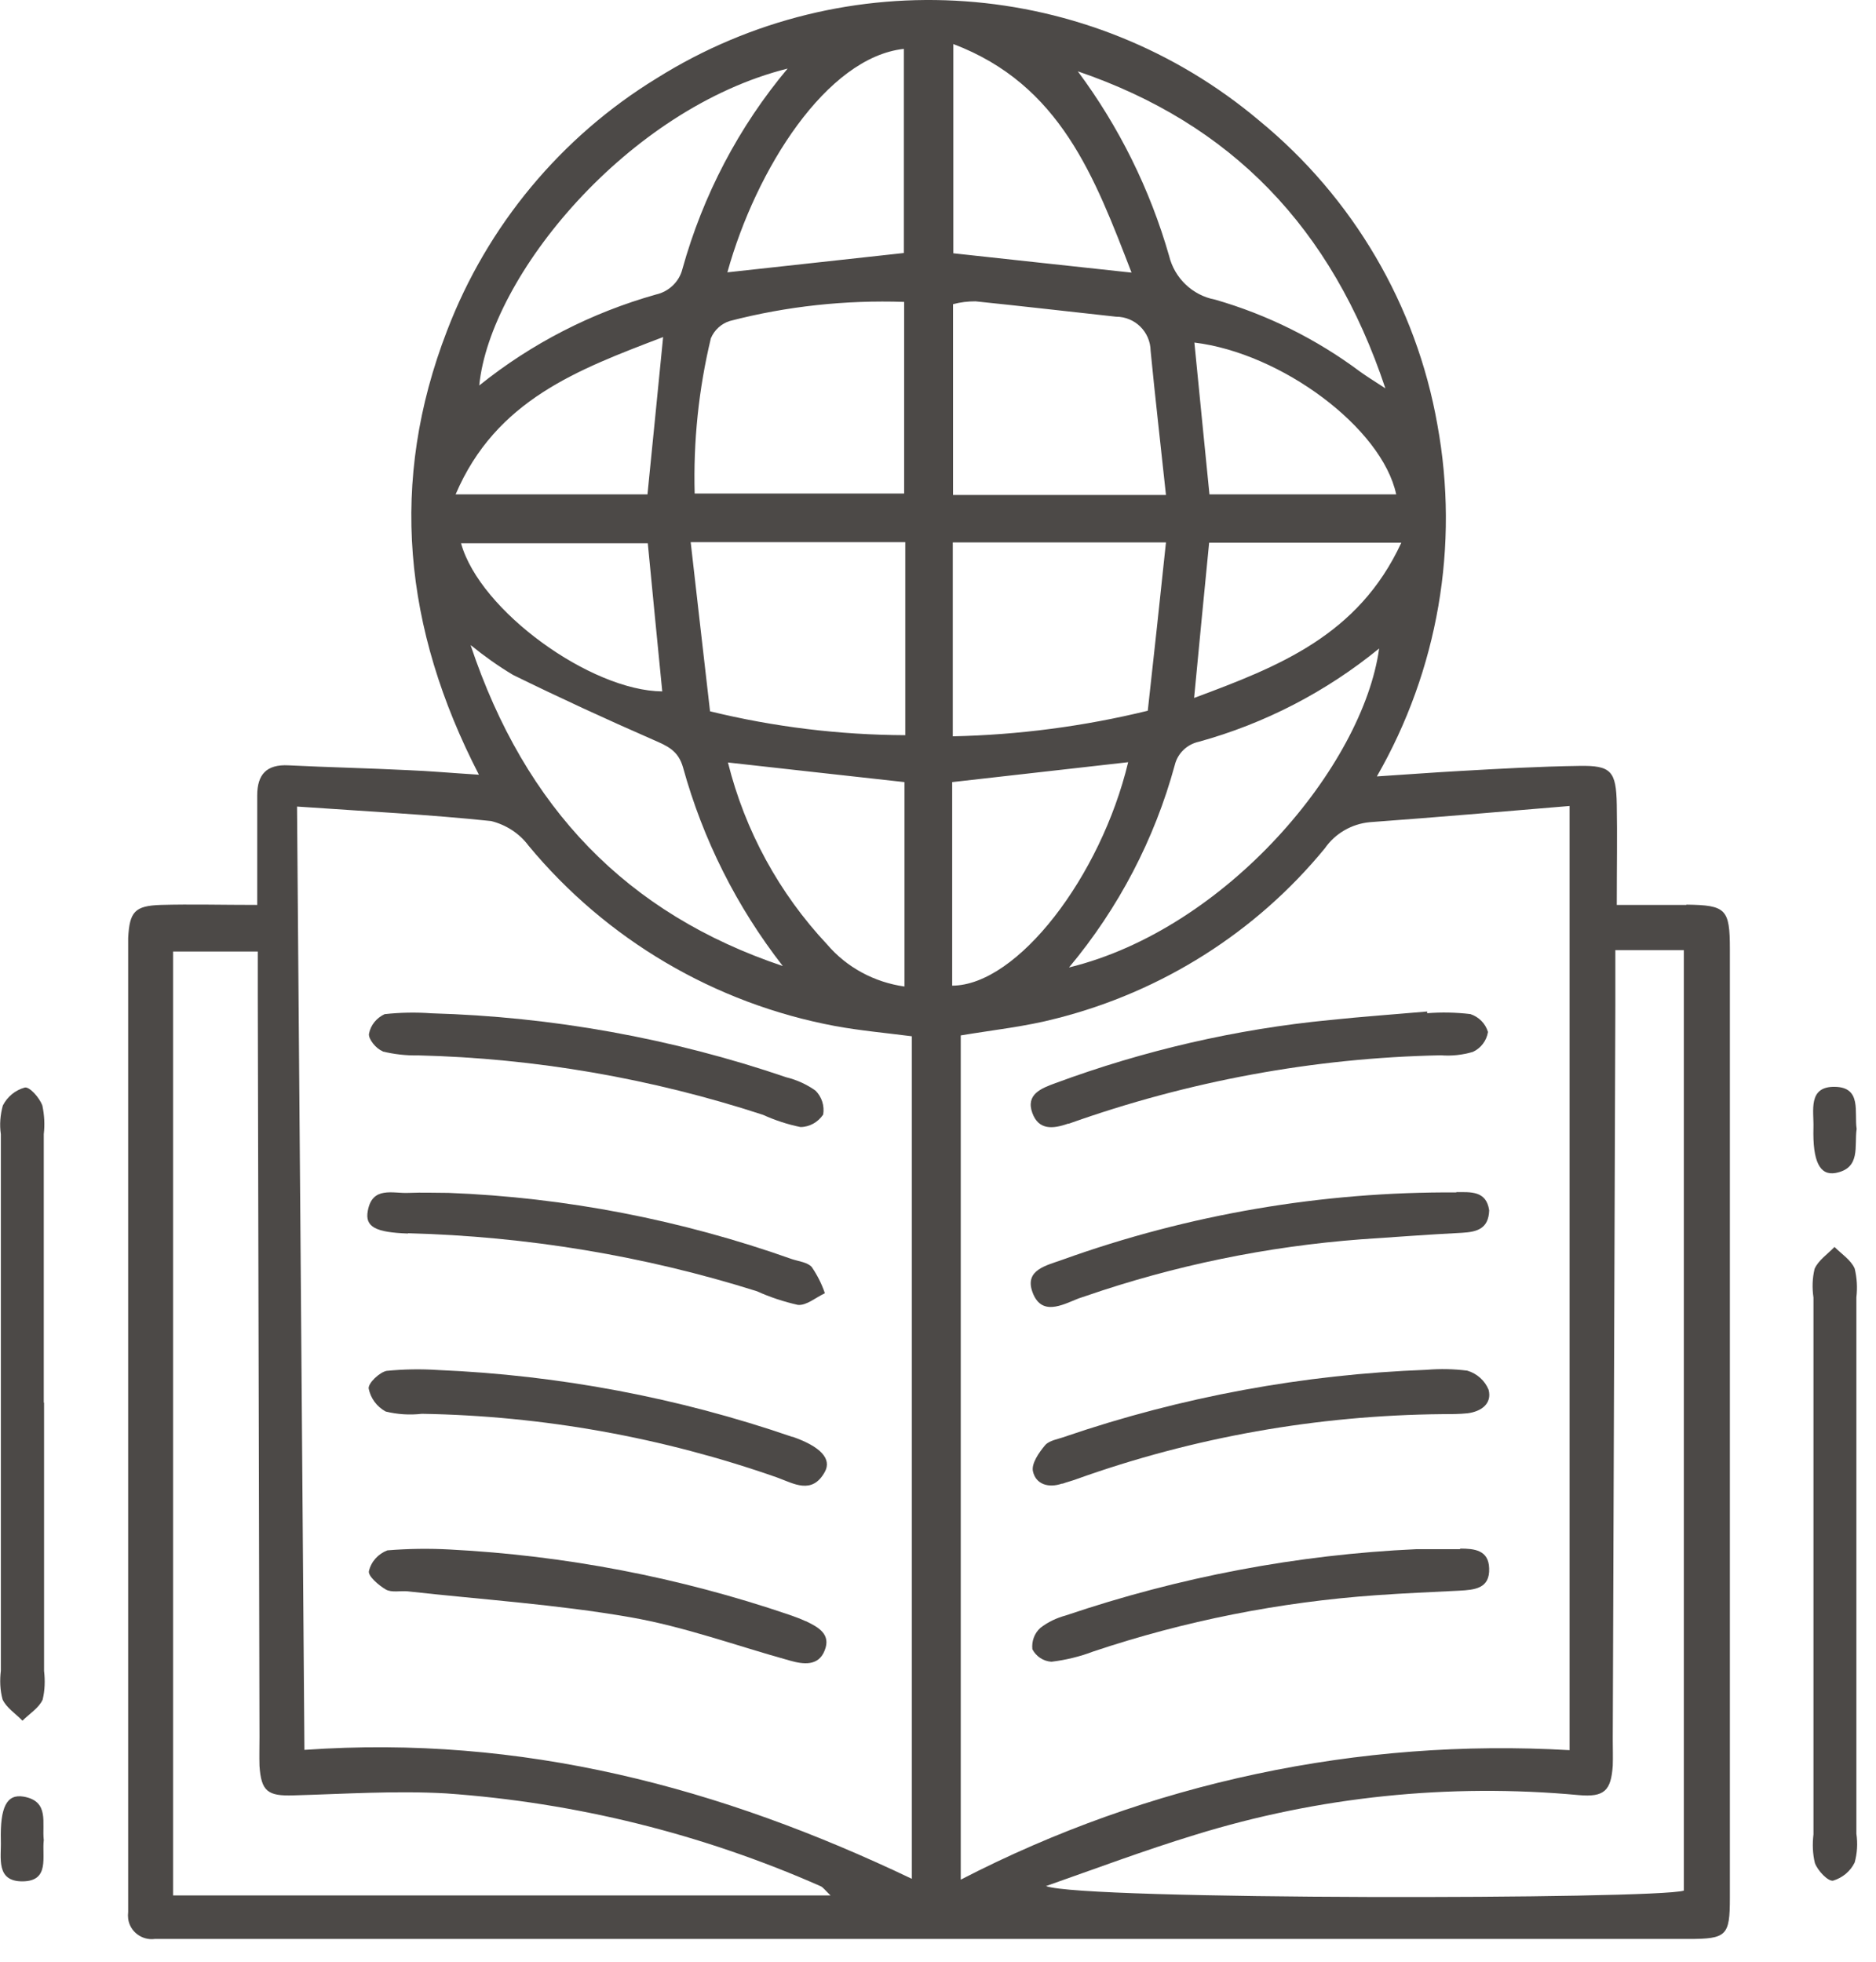<svg width="66" height="69" viewBox="0 0 66 69" fill="none" xmlns="http://www.w3.org/2000/svg">
<g clip-path="url(#clip0_1636_4471)">
<path d="M59.319 31.829C58.559 31.829 57.8 31.829 56.88 31.829C56.88 30.509 56.9 29.399 56.88 28.299C56.859 27.119 56.679 26.919 55.559 26.939C54.15 26.959 52.749 27.039 51.349 27.119C50.44 27.169 49.529 27.239 48.44 27.309C50.59 23.569 51.349 19.189 50.569 14.939C49.83 10.739 47.599 6.949 44.309 4.249C38.319 -0.801 29.75 -1.411 23.11 2.749C19.739 4.809 17.14 7.939 15.729 11.629C13.68 16.929 14.19 22.099 16.849 27.249C15.88 27.189 15.12 27.119 14.36 27.089C12.96 27.019 11.55 26.989 10.149 26.919C9.379 26.879 9.049 27.239 9.049 27.979V31.829C7.779 31.829 6.719 31.799 5.659 31.829C4.739 31.859 4.559 32.069 4.509 32.989C4.509 33.199 4.509 33.419 4.509 33.629V67.249C4.499 67.329 4.499 67.409 4.509 67.489C4.569 67.939 4.989 68.259 5.449 68.199C5.829 68.199 6.219 68.199 6.599 68.199H35.489C43.459 68.199 51.429 68.199 59.4 68.199C60.749 68.199 60.859 68.089 60.859 66.749V33.379C60.859 31.969 60.719 31.839 59.34 31.819L59.319 31.829ZM24.98 25.019C24.759 23.069 24.529 21.119 24.299 19.069H31.849V25.859C29.529 25.849 27.23 25.569 24.98 25.019ZM31.82 27.499V34.699C30.759 34.549 29.79 34.029 29.099 33.219C27.41 31.419 26.209 29.219 25.61 26.819C27.689 27.049 29.72 27.279 31.82 27.509V27.499ZM31.809 17.359H24.439C24.39 15.519 24.579 13.689 25.009 11.899C25.13 11.609 25.38 11.379 25.68 11.289C27.68 10.769 29.75 10.549 31.809 10.619V17.359ZM31.799 1.719V8.899L25.59 9.579C26.599 5.949 29.079 2.019 31.799 1.719ZM27.72 2.399C25.989 4.459 24.73 6.869 24.009 9.459C23.899 9.909 23.529 10.259 23.079 10.359C20.809 10.999 18.7 12.079 16.86 13.559C17.239 9.719 22.07 3.819 27.72 2.409V2.399ZM23.329 11.859C23.14 13.809 22.959 15.559 22.779 17.389H16.029C17.45 14.059 20.34 12.999 23.32 11.859H23.329ZM22.79 19.109C22.959 20.879 23.13 22.599 23.299 24.319C20.79 24.299 16.88 21.489 16.22 19.109H22.799H22.79ZM16.57 22.699C17.04 23.079 17.529 23.429 18.049 23.739C19.68 24.539 21.329 25.299 23 26.029C23.48 26.239 23.86 26.399 24.029 26.989C24.73 29.529 25.919 31.899 27.54 33.979C22.059 32.139 18.48 28.439 16.559 22.699H16.57ZM6.089 66.659V33.469H9.069V35.029C9.089 43.719 9.109 52.399 9.129 61.089C9.129 61.429 9.119 61.769 9.129 62.109C9.189 63.009 9.419 63.179 10.329 63.149C12.12 63.099 13.909 62.979 15.69 63.079C20.239 63.399 24.689 64.499 28.86 66.339C28.959 66.379 29.02 66.479 29.22 66.669H6.089V66.659ZM32.09 66.089C25.349 62.869 18.369 61.009 10.71 61.549C10.63 50.559 10.54 39.609 10.45 28.369C12.889 28.539 15.089 28.649 17.279 28.879C17.799 29.009 18.27 29.309 18.59 29.739C21.329 33.049 25.149 35.299 29.38 36.089C30.25 36.249 31.14 36.329 32.08 36.449V66.089H32.09ZM37.609 34.029C39.349 31.949 40.62 29.519 41.33 26.909C41.429 26.499 41.76 26.179 42.179 26.089C44.499 25.449 46.66 24.329 48.52 22.809C47.95 26.929 43.169 32.669 37.609 34.029ZM42.01 24.549C42.19 22.659 42.359 20.909 42.539 19.089H49.3C47.789 22.359 44.969 23.449 42.01 24.549ZM42.55 17.389C42.37 15.559 42.19 13.809 42.02 12.049C45.08 12.419 48.62 15.049 49.12 17.389H42.55ZM37.919 2.509C43.309 4.349 46.849 7.989 48.739 13.659C48.289 13.369 48.069 13.229 47.859 13.079C46.319 11.929 44.59 11.069 42.749 10.539C41.95 10.389 41.319 9.779 41.13 8.999C40.459 6.659 39.37 4.459 37.919 2.509ZM33.539 1.549C37.309 2.979 38.51 6.229 39.809 9.589C37.609 9.349 35.63 9.139 33.539 8.909V1.549ZM33.529 10.699C33.789 10.629 34.05 10.599 34.319 10.599C35.969 10.769 37.609 10.959 39.26 11.139C39.929 11.139 40.469 11.669 40.48 12.339C40.639 13.979 40.83 15.619 41.02 17.409H33.529V10.699ZM33.52 19.079H41.02C40.809 21.099 40.599 23.019 40.38 24.999C38.13 25.549 35.83 25.849 33.52 25.899V19.079ZM33.499 27.509L39.69 26.809C38.73 30.819 35.8 34.659 33.499 34.669V27.509ZM33.8 66.109V36.419C34.929 36.229 36.08 36.109 37.179 35.819C40.88 34.879 44.19 32.789 46.609 29.839C46.969 29.319 47.55 28.979 48.19 28.919C50.51 28.749 52.83 28.549 55.219 28.349V61.559C47.8 61.129 40.41 62.699 33.809 66.109H33.8ZM59.239 66.499C58.279 66.809 38.059 66.839 36.8 66.339C38.539 65.729 40.27 65.079 42.039 64.539C46.4 63.189 50.989 62.719 55.539 63.139C56.44 63.219 56.679 62.989 56.739 62.099C56.749 61.799 56.739 61.499 56.739 61.199C56.77 52.589 56.8 43.979 56.83 35.369V33.419H59.239V66.489V66.499Z" fill="#4C4947"/>
<path d="M65.31 64.509V45.629C65.35 45.289 65.33 44.949 65.25 44.619C65.12 44.319 64.79 44.109 64.54 43.859C64.3 44.109 63.97 44.329 63.84 44.629C63.76 44.959 63.75 45.299 63.8 45.639V54.949V64.519C63.76 64.859 63.77 65.199 63.85 65.529C63.95 65.799 64.31 66.179 64.49 66.149C64.82 66.049 65.1 65.819 65.25 65.509C65.34 65.179 65.36 64.839 65.31 64.499V64.509Z" fill="#4C4947"/>
<path d="M1.54 49.333V39.893C1.58 39.553 1.56 39.213 1.49 38.883C1.39 38.613 1.04 38.213 0.87 38.253C0.54 38.343 0.26 38.573 0.1 38.883C0.01 39.213 -0.02 39.553 0.03 39.893V58.763C-0.01 59.103 -5.39348e-05 59.443 0.09 59.773C0.22 60.063 0.55 60.273 0.79 60.523C1.03 60.283 1.37 60.073 1.5 59.783C1.58 59.453 1.59 59.113 1.55 58.773V49.333H1.54Z" fill="#4C4947"/>
<path d="M64.579 41.257C65.479 41.087 65.229 40.307 65.319 39.707C65.229 39.127 65.509 38.247 64.559 38.227C63.589 38.207 63.819 39.077 63.799 39.667C63.769 40.847 64.019 41.357 64.579 41.257Z" fill="#4C4947"/>
<path d="M0.83 63.193C0.24 63.093 4.99934e-06 63.553 0.03 64.743C0.05 65.333 -0.16 66.183 0.8 66.173C1.76 66.163 1.47 65.303 1.54 64.723C1.47 64.123 1.75 63.353 0.83 63.193Z" fill="#4C4947"/>
<path d="M37.37 52.19C37.531 52.13 37.7 52.09 37.861 52.03C41.99 50.55 46.35 49.78 50.74 49.74C51.041 49.74 51.34 49.74 51.63 49.71C52.1 49.65 52.501 49.38 52.37 48.88C52.24 48.56 51.961 48.31 51.62 48.21C51.151 48.15 50.67 48.14 50.191 48.18C45.861 48.34 41.571 49.13 37.471 50.53C37.23 50.62 36.92 50.66 36.77 50.83C36.55 51.09 36.281 51.48 36.34 51.75C36.441 52.21 36.891 52.35 37.37 52.18V52.19Z" fill="#4C4947"/>
<path d="M37.589 39.528C41.799 38.028 46.219 37.208 50.689 37.118C51.069 37.148 51.449 37.108 51.819 36.998C52.099 36.868 52.299 36.608 52.349 36.298C52.259 35.998 52.029 35.768 51.729 35.668C51.219 35.608 50.709 35.598 50.209 35.638V35.578C49.069 35.678 47.919 35.758 46.779 35.878C43.479 36.198 40.239 36.948 37.129 38.098C36.639 38.278 36.079 38.488 36.319 39.148C36.539 39.748 37.029 39.718 37.589 39.518V39.528Z" fill="#4C4947"/>
<path d="M51.37 54.489H49.84C45.64 54.679 41.49 55.469 37.5 56.819C37.17 56.909 36.87 57.049 36.6 57.259C36.39 57.449 36.29 57.729 36.32 58.009C36.45 58.259 36.7 58.429 36.99 58.449C37.49 58.389 37.99 58.269 38.46 58.089C41.68 57.009 45.02 56.349 48.41 56.109C49.38 56.039 50.36 55.999 51.34 55.949C51.88 55.919 52.42 55.879 52.39 55.159C52.37 54.519 51.87 54.469 51.37 54.469V54.489Z" fill="#4C4947"/>
<path d="M51.241 41.941C46.521 41.911 41.821 42.711 37.371 44.311C36.821 44.511 36.041 44.661 36.321 45.441C36.631 46.301 37.351 45.911 37.941 45.671C38.021 45.641 38.101 45.621 38.181 45.591C41.311 44.511 44.571 43.841 47.881 43.591C49.071 43.511 50.261 43.421 51.441 43.361C51.961 43.331 52.371 43.221 52.391 42.571C52.291 41.871 51.731 41.931 51.231 41.931L51.241 41.941Z" fill="#4C4947"/>
<path d="M27.869 50.538C23.86 49.158 19.66 48.368 15.419 48.188C14.809 48.148 14.2 48.158 13.6 48.218C13.35 48.268 12.95 48.648 12.97 48.838C13.04 49.188 13.259 49.478 13.569 49.648C13.979 49.748 14.409 49.778 14.839 49.728C19.099 49.798 23.32 50.558 27.34 51.968C27.919 52.178 28.57 52.588 29.02 51.768C29.27 51.308 28.86 50.878 27.89 50.538H27.869Z" fill="#4C4947"/>
<path d="M13.451 36.981C13.861 37.081 14.281 37.131 14.711 37.121C18.831 37.221 22.921 37.931 26.841 39.211C27.261 39.401 27.711 39.551 28.161 39.641C28.481 39.641 28.781 39.471 28.961 39.201C29.011 38.891 28.911 38.581 28.691 38.361C28.381 38.141 28.031 37.981 27.661 37.891C23.641 36.521 19.431 35.761 15.181 35.641C14.631 35.601 14.081 35.611 13.531 35.671C13.251 35.801 13.041 36.051 12.981 36.361C12.951 36.541 13.241 36.901 13.461 36.971L13.451 36.981Z" fill="#4C4947"/>
<path d="M28.34 57.021C28.149 56.931 27.95 56.861 27.75 56.791C23.899 55.481 19.89 54.711 15.829 54.501C15.1 54.461 14.36 54.471 13.63 54.531C13.309 54.651 13.059 54.921 12.979 55.261C12.94 55.431 13.319 55.761 13.579 55.911C13.78 56.021 14.079 55.951 14.329 55.971C16.939 56.261 19.57 56.431 22.16 56.881C24.07 57.211 25.919 57.891 27.799 58.411C28.259 58.541 28.79 58.611 29.009 58.061C29.25 57.481 28.79 57.231 28.349 57.021H28.34Z" fill="#4C4947"/>
<path d="M14.36 43.377C18.53 43.487 22.66 44.167 26.63 45.417C27.09 45.627 27.58 45.787 28.07 45.897C28.37 45.927 28.7 45.637 29.02 45.487C28.91 45.157 28.75 44.847 28.56 44.567C28.41 44.397 28.1 44.367 27.86 44.287C23.97 42.907 19.9 42.117 15.78 41.957C15.31 41.957 14.85 41.937 14.38 41.957C13.83 41.987 13.1 41.707 12.94 42.587C12.83 43.157 13.22 43.347 14.35 43.387L14.36 43.377Z" fill="#4C4947"/>
</g>
<defs>
<clipPath id="clip0_1636_4471">
<rect width="65.33" height="68.22" fill="white"/>
</clipPath>
</defs>
</svg>
